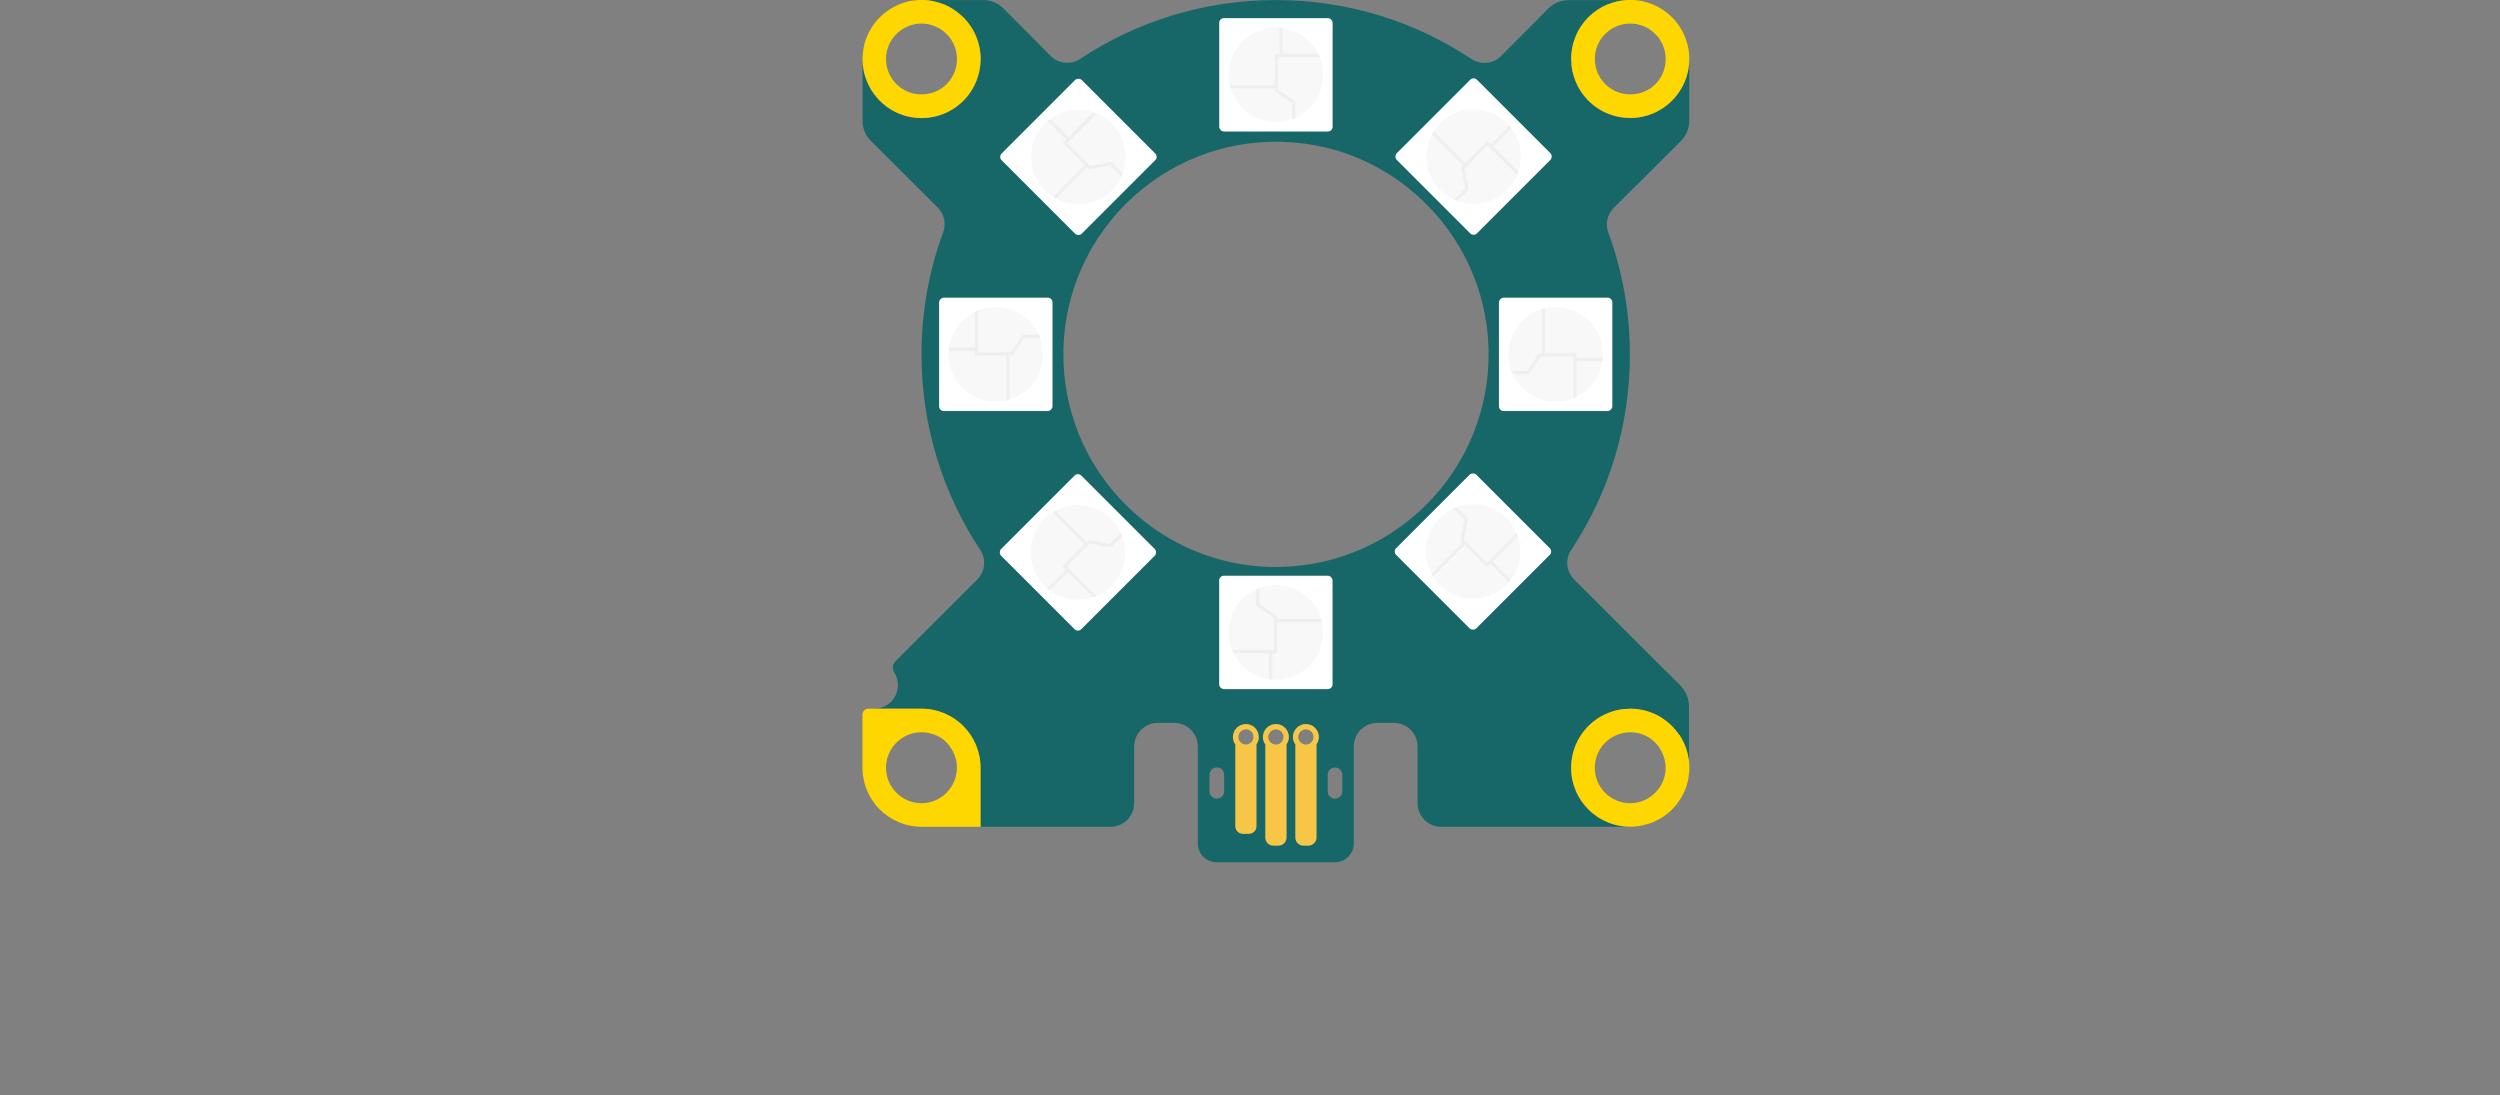<?xml version="1.0" encoding="UTF-8"?>
<svg id="Ebene_2" data-name="Ebene 2" xmlns="http://www.w3.org/2000/svg" xmlns:xlink="http://www.w3.org/1999/xlink" viewBox="0 0 450 197.1">
  <rect x="0" y="0" width="450" height="197.1" fill="#808080" stroke="none"/>
  <defs>
    <style>
      .cls-1 {
        clip-path: url(#clippath);
      }

      .cls-2, .cls-3 {
        fill: none;
      }

      .cls-2, .cls-4, .cls-5, .cls-6, .cls-7, .cls-8, .cls-9, .cls-10 {
        stroke-width: 0px;
      }

      .cls-11, .cls-9 {
        fill: #efefef;
      }

      .cls-3 {
        stroke: #efefef;
        stroke-linecap: round;
        stroke-linejoin: round;
        stroke-width: .6px;
      }

      .cls-12 {
        clip-path: url(#clippath-1);
      }

      .cls-13 {
        clip-path: url(#clippath-4);
      }

      .cls-14 {
        clip-path: url(#clippath-3);
      }

      .cls-15 {
        clip-path: url(#clippath-2);
      }

      .cls-16 {
        clip-path: url(#clippath-7);
      }

      .cls-17 {
        clip-path: url(#clippath-8);
      }

      .cls-18 {
        clip-path: url(#clippath-6);
      }

      .cls-19 {
        clip-path: url(#clippath-5);
      }

      .cls-20 {
        clip-path: url(#clippath-9);
      }

      .cls-21 {
        clip-path: url(#clippath-14);
      }

      .cls-22 {
        clip-path: url(#clippath-13);
      }

      .cls-23 {
        clip-path: url(#clippath-12);
      }

      .cls-24 {
        clip-path: url(#clippath-10);
      }

      .cls-25 {
        clip-path: url(#clippath-15);
      }

      .cls-26 {
        clip-path: url(#clippath-11);
      }

      .cls-27 {
        opacity: .45;
      }

      .cls-4 {
        fill: #176668;
      }

      .cls-4, .cls-5, .cls-6, .cls-7 {
        fill-rule: evenodd;
      }

      .cls-5 {
        fill: #295242;
      }

      .cls-6, .cls-10 {
        fill: gold;
      }

      .cls-7 {
        fill: #f7c647;
      }

      .cls-8 {
        fill: #fff;
      }
    </style>
    <clipPath id="clippath">
      <circle class="cls-2" cx="179.25" cy="63.79" r="8.5"/>
    </clipPath>
    <clipPath id="clippath-1">
      <circle class="cls-9" cx="179.25" cy="63.79" r="8.5"/>
    </clipPath>
    <clipPath id="clippath-2">
      <circle class="cls-2" cx="194.11" cy="28.24" r="8.5"/>
    </clipPath>
    <clipPath id="clippath-3">
      <circle class="cls-9" cx="194.11" cy="28.24" r="8.5"/>
    </clipPath>
    <clipPath id="clippath-4">
      <circle class="cls-2" cx="280.01" cy="63.79" r="8.5"/>
    </clipPath>
    <clipPath id="clippath-5">
      <circle class="cls-9" cx="280.01" cy="63.79" r="8.5"/>
    </clipPath>
    <clipPath id="clippath-6">
      <circle class="cls-2" cx="229.66" cy="13.46" r="8.5"/>
    </clipPath>
    <clipPath id="clippath-7">
      <circle class="cls-9" cx="229.66" cy="13.46" r="8.5"/>
    </clipPath>
    <clipPath id="clippath-8">
      <circle class="cls-2" cx="265.24" cy="28.18" r="8.5"/>
    </clipPath>
    <clipPath id="clippath-9">
      <circle class="cls-9" cx="265.24" cy="28.18" r="8.5"/>
    </clipPath>
    <clipPath id="clippath-10">
      <circle class="cls-2" cx="194.03" cy="99.43" r="8.5"/>
    </clipPath>
    <clipPath id="clippath-11">
      <circle class="cls-9" cx="194.03" cy="99.43" r="8.5"/>
    </clipPath>
    <clipPath id="clippath-12">
      <circle class="cls-2" cx="265.13" cy="99.27" r="8.5"/>
    </clipPath>
    <clipPath id="clippath-13">
      <circle class="cls-9" cx="265.13" cy="99.27" r="8.5"/>
    </clipPath>
    <clipPath id="clippath-14">
      <circle class="cls-2" cx="229.66" cy="113.83" r="8.5"/>
    </clipPath>
    <clipPath id="clippath-15">
      <circle class="cls-9" cx="229.66" cy="113.83" r="8.5"/>
    </clipPath>
  </defs>
  <g id="Ebene_1-2" data-name="Ebene 1">
    <g id="RGB_Ring" data-name="RGB Ring">
      <path class="cls-4" d="m302.56,25.38c.96-.96,1.5-2.27,1.5-3.61v-11.14c0,2.36-.76,4.54-2.07,6.3-.31.43-.66.84-1.04,1.21-1.93,1.93-4.57,3.12-7.51,3.12h-.17c-.18,0-.36-.02-.54-.04-.21.02-.42-.02-.63-.05-.3-.03-.6-.09-.9-.15-3.75-.8-6.76-3.57-7.89-7.17-.12-.33-.21-.66-.27-.99-.06-.3-.12-.6-.15-.9-.03-.21-.06-.42-.04-.63-.03-.18-.05-.36-.05-.54v-.16c0-1.2.2-2.34.57-3.42.18-.57.42-1.11.7-1.63.17-.3.35-.6.54-.89.38-.57.81-1.09,1.29-1.57s1.02-.91,1.57-1.29c.29-.2.59-.38.89-.54.6-.33,1.24-.58,1.9-.79,1.01-.32,2.05-.48,3.17-.48h-11.1c-1.35,0-2.66.54-3.61,1.5l-8.52,8.55c-1.42,1.44-3.66,1.66-5.34.55-10.09-6.71-22.18-10.61-35.2-10.61s-25.11,3.89-35.21,10.59c-1.68,1.11-3.91.89-5.34-.54l-8.5-8.55c-.96-.96-2.27-1.5-3.61-1.5h-11.1c.73,0,1.46.07,2.14.23.69.13,1.35.34,1.98.61.78.33,1.5.75,2.16,1.25.43.3.84.66,1.21,1.04,1.92,1.92,3.11,4.57,3.11,7.5v.21c0,.23-.02.44-.05.65,0,.2-.03.39-.06.58-.63,4.73-4.36,8.46-9.09,9.09-.2.03-.39.06-.59.06-.21.03-.42.04-.64.04h-.21c-4.68,0-8.65-3.03-10.06-7.26-.12-.33-.21-.66-.29-1.01-.15-.67-.24-1.38-.25-2.1v10.86c0,1.35.54,2.66,1.5,3.61l12.01,11.97c1.17,1.15,1.59,2.88,1.02,4.41-2.54,6.87-3.92,14.29-3.92,22.04,0,13,3.89,25.09,10.57,35.19,1.11,1.68.89,3.92-.54,5.34l-14.68,14.67c-.54.54-.69,1.39-.27,2.02.42.66.68,1.46.68,2.3,0,2.36-1.91,4.26-4.25,4.26h8.47c5.88,0,10.64,4.76,10.64,10.64v10.62h23.4c.46,0,.92-.08,1.34-.23.23-.07.45-.16.66-.27.12-.06.24-.14.36-.23.23-.13.45-.31.64-.52.11-.09.2-.2.29-.3s.18-.22.24-.34c.12-.18.22-.36.31-.54.09-.18.17-.39.23-.59.12-.39.18-.81.18-1.23v-10.21c0-.59.12-1.14.34-1.65.06-.13.12-.25.18-.38.19-.36.45-.69.73-.97.77-.77,1.81-1.25,3-1.25h2.97c.18,0,.34.02.51.03.36.04.72.13,1.05.27.17.06.32.14.46.21.12.07.24.13.36.22.09.05.18.11.27.2.22.18.45.39.63.62.18.21.33.43.46.67.32.6.51,1.29.51,2.03v17.45c0,1.88,1.51,3.39,3.39,3.39h21.27c.58,0,1.14-.15,1.62-.41.2-.11.38-.23.54-.36.77-.63,1.25-1.57,1.25-2.62v-17.45c0-2.34,1.89-4.25,4.25-4.25h2.98c2.34,0,4.25,1.91,4.25,4.25v10.21c0,.46.07.93.22,1.35.08.22.17.43.27.63.4.78,1.06,1.43,1.88,1.83.16.07.34.15.52.21.43.15.88.23,1.36.23h34.01c-2.21,0-4.25-.68-5.96-1.82-.55-.38-1.08-.8-1.56-1.29-.24-.24-.46-.5-.69-.75-.43-.53-.82-1.1-1.16-1.71-.33-.6-.58-1.23-.79-1.89-.32-1-.48-2.07-.48-3.16,0-.21,0-.43.03-.64,0-.18.02-.38.04-.55.46-4.21,3.41-7.7,7.34-8.93.33-.12.66-.21.99-.27.3-.06.6-.12.9-.15.21-.03.42-.06.63-.04.18-.03.36-.05.54-.05h.17c1.09,0,2.16.17,3.16.48.66.21,1.29.46,1.89.8.31.16.6.34.88.54.57.38,1.1.81,1.57,1.29.48.48.92,1.02,1.29,1.57,1.15,1.71,1.81,3.75,1.81,5.96v-10.98c0-1.47-.58-2.88-1.62-3.91l-19.05-19c-1.43-1.43-1.65-3.66-.54-5.34,6.69-10.08,10.57-22.17,10.57-35.17,0-7.73-1.38-15.14-3.9-22.01-.57-1.53-.15-3.25,1.01-4.41l12.03-11.98Zm-82.21,117.06c0,.34-.13.69-.38.93-.25.25-.58.39-.95.39s-.67-.14-.93-.39c-.24-.24-.38-.59-.38-.93v-2.97c0-.36.14-.69.38-.95.26-.24.59-.38.93-.38s.69.14.95.38c.24.26.38.59.38.95v2.97Zm13.61-9.06c-.13-.21-.21-.45-.21-.72,0-.36.14-.69.39-.95.26-.25.57-.39.93-.39.18,0,.36.03.51.11.09.03.16.07.24.12.08.04.14.11.2.16.26.25.39.59.39.95,0,.27-.07.51-.21.72-.06.09-.11.15-.18.23-.06.06-.12.12-.2.16-.07.05-.15.09-.24.12-.15.07-.33.11-.51.11-.36,0-.67-.14-.93-.39-.07-.07-.12-.14-.18-.23Zm-5.4,0c-.14-.21-.21-.45-.21-.72,0-.36.14-.69.39-.95s.57-.39.93-.39c.18,0,.36.03.51.11.09.03.16.07.24.12.07.04.14.11.2.16.25.25.39.59.39.95,0,.27-.07.51-.21.72-.06.09-.11.15-.18.23-.06.06-.12.12-.2.16-.07.05-.15.09-.24.12-.15.07-.33.11-.51.11-.36,0-.68-.14-.93-.39-.07-.07-.12-.14-.18-.23Zm-4.02.59c-.09.02-.18.03-.27.03-.36,0-.68-.14-.93-.39-.07-.07-.12-.14-.18-.23-.13-.21-.21-.45-.21-.72,0-.36.13-.69.39-.95.26-.25.57-.39.93-.39.18,0,.36.03.51.11.09.03.16.07.24.12.07.04.13.11.19.16.24.24.39.57.39.95,0,.27-.07.51-.21.72-.06.09-.14.18-.21.26-.06.06-.12.1-.2.15-.05.03-.09.06-.15.09-.04.02-.09.03-.13.05-.05.01-.11.03-.16.04Zm17.08,8.48c0,.34-.15.69-.39.93-.26.25-.59.39-.93.39s-.69-.14-.93-.39c-.25-.24-.39-.59-.39-.93v-2.97c0-.36.13-.69.39-.95.24-.24.57-.38.93-.38s.67.14.93.38c.24.26.39.59.39.95v2.97Zm-11.95-40.39c-7.93,0-15.32-2.42-21.42-6.56-10.17-6.88-16.84-18.51-16.84-31.71,0-22.58,19.53-40.58,42.62-38.03,17.85,1.96,32.11,16.53,33.75,34.41,1.29,14.01-5,26.66-15.23,34.29-6.38,4.76-14.3,7.59-22.88,7.59Z"/>
      <path class="cls-6" d="m165.86,127.56h-9.54c-.3,0-.57.12-.77.32-.11.09-.18.21-.22.33-.06.14-.09.27-.09.42v9.57c0,.7.07,1.39.21,2.07.02.04.03.11.05.16.12.66.33,1.29.6,1.91.12.31.27.61.43.91.16.32.34.6.54.89s.39.55.6.82.43.51.68.75h.01c.48.48,1.01.91,1.58,1.29.86.57,1.79,1.02,2.77,1.34.18.06.36.11.54.15.18.05.36.09.54.12.15.03.3.06.45.07.52.09,1.06.14,1.62.14h10.64v-10.62c0-5.88-4.75-10.64-10.64-10.64Zm4.52,15.14c-1.2,1.2-2.82,1.88-4.52,1.88s-3.3-.68-4.5-1.88c-1.2-1.2-1.88-2.82-1.88-4.5,0-4.25,4.14-7.53,8.58-6.02,1.02.34,1.95.99,2.64,1.83,2.31,2.8,1.89,6.46-.33,8.68Z"/>
      <path class="cls-10" d="m302.24,132.24c-.38-.55-.81-1.09-1.29-1.57-.48-.48-1-.91-1.57-1.29-.29-.2-.57-.38-.88-.54-.6-.33-1.23-.59-1.89-.8-1-.31-2.07-.48-3.16-.48-.24,0-.46.02-.71.05-.21-.02-.42.02-.63.04-.3.03-.6.09-.9.15-.33.07-.66.16-.99.27-3.93,1.23-6.87,4.71-7.34,8.93-.03.18-.04.38-.04.55-.03.21-.03.43-.03.64,0,1.09.16,2.16.48,3.16.21.66.46,1.29.79,1.89.33.61.72,1.18,1.16,1.71.23.25.45.51.69.75.48.49,1,.91,1.56,1.29,1.71,1.14,3.75,1.82,5.96,1.82.34,0,.69-.02,1.04-.06.22-.02.46-.04.69-.09.3-.04.62-.11.9-.2.52-.12,1.04-.29,1.53-.49.21-.09.42-.18.62-.3.06-.02.13-.05.2-.09.15-.07.29-.15.42-.24.29-.15.55-.33.81-.52.33-.24.66-.5.96-.78.17-.15.33-.31.48-.46.16-.16.32-.33.46-.51.15-.18.29-.35.42-.53.12-.18.25-.38.38-.55.09-.12.16-.24.24-.38t.02-.03c.21-.36.41-.72.57-1.11.11-.24.21-.49.29-.75.06-.12.11-.24.13-.38.12-.33.2-.67.27-1.04.03-.18.06-.38.07-.55.04-.25.07-.51.11-.78.02-.26.03-.51.03-.78,0-2.21-.66-4.25-1.81-5.96Zm-4.3,10.46c-1.19,1.2-2.8,1.88-4.5,1.88s-3.32-.68-4.52-1.88-1.86-2.82-1.86-4.5c0-3.96,3.6-7.09,7.72-6.25,1.56.31,2.96,1.26,3.86,2.56,1.88,2.75,1.38,6.11-.7,8.19Z"/>
      <path class="cls-10" d="m303.73,7.98c-.16-.64-.38-1.25-.64-1.83-.09-.2-.18-.39-.29-.58l-.02-.02c-.32-.6-.71-1.17-1.12-1.68l-.02-.02c-.22-.27-.45-.51-.69-.75-1.93-1.92-4.57-3.11-7.51-3.11-1.11,0-2.16.16-3.17.48-.66.21-1.3.46-1.9.79-.3.17-.6.35-.89.54-.55.38-1.09.81-1.57,1.29s-.91,1-1.29,1.57c-.2.29-.38.59-.54.89-.28.52-.52,1.06-.7,1.63-.38,1.08-.57,2.22-.57,3.42,0,.24.02.46.05.7-.02.21.01.42.04.63.03.3.09.6.15.9.07.33.16.66.27.99,1.12,3.6,4.14,6.38,7.89,7.17.3.06.6.12.9.15.21.03.42.06.63.05.24.03.46.04.71.04,2.94,0,5.58-1.18,7.51-3.12.38-.38.72-.78,1.04-1.21,1.31-1.76,2.07-3.95,2.07-6.3,0-.92-.12-1.79-.33-2.64Zm-4.71,5.75c-.79,1.5-2.23,2.62-3.87,3.04-4.26,1.11-8.08-2.07-8.08-6.15,0-1.7.66-3.32,1.86-4.5,1.2-1.2,2.82-1.88,4.52-1.88s3.31.68,4.5,1.88c1.93,1.9,2.5,4.95,1.08,7.61Z"/>
      <path class="cls-10" d="m173.39,3.12c-.38-.38-.78-.73-1.21-1.04-.66-.5-1.38-.91-2.16-1.25-.63-.25-1.29-.46-1.98-.61-.69-.15-1.41-.23-2.14-.23h-.03c-.31,0-.64.02-.96.06-.39.02-.78.08-1.16.15-.2.04-.38.07-.55.13-.16.03-.32.08-.46.14-.18.04-.34.11-.51.18-.2.06-.39.14-.58.23-.29.12-.56.25-.81.39-.25.14-.51.29-.75.45-.04.03-.07.06-.12.09-.28.18-.55.38-.81.58,0,0,0,.02-.02.02-.25.23-.51.45-.75.69-.57.54-1.05,1.14-1.45,1.8-.14.21-.27.43-.39.66-.03.03-.05.06-.06.09-.11.2-.2.38-.29.58v.02c-.11.24-.2.48-.29.72-.08.18-.14.36-.2.55-.09.31-.18.63-.24.96-.03.12-.04.24-.06.36-.03.12-.03.24-.05.36t0,.03c-.04.3-.06.6-.07.9-.02.02-.02.03,0,.04-.02.15-.04.29-.04.44,0,.09,0,.18.02.27.01.72.1,1.43.25,2.1.07.35.16.68.29,1.01,1.41,4.23,5.38,7.26,10.06,7.26h.02c.29,0,.55-.02.84-.04.2,0,.39-.03.59-.06,4.73-.63,8.46-4.36,9.09-9.09.03-.2.06-.39.06-.58.03-.29.05-.55.05-.84v-.02c0-2.93-1.18-5.58-3.11-7.5Zm-1.88,10.5c-.78,1.52-2.19,2.65-3.82,3.12-4.29,1.2-8.21-1.99-8.21-6.12,0-1.7.68-3.32,1.88-4.5,1.2-1.2,2.82-1.88,4.5-1.88s3.32.68,4.52,1.88c1.91,1.89,2.49,4.88,1.14,7.5Z"/>
      <g>
        <path class="cls-5" d="m236.41,132.66c0,.27-.07.51-.21.72-.06.09-.11.15-.18.23h-.02c.07-.07.12-.14.18-.23.14-.21.21-.45.21-.72,0-.36-.13-.69-.39-.95h.02c.25.25.39.59.39.95Z"/>
        <path class="cls-5" d="m225.61,132.66c0,.27-.07.51-.21.72-.06.11-.13.2-.22.26.07-.08.15-.17.21-.26.13-.21.21-.45.21-.72,0-.38-.15-.71-.39-.95.26.23.41.57.41.95Z"/>
        <path class="cls-5" d="m231.01,132.66c0,.27-.08.51-.21.72-.06.09-.11.15-.18.23h-.02c.07-.07.12-.14.18-.23.14-.21.21-.45.21-.72,0-.36-.14-.69-.39-.95h.02c.25.25.39.59.39.95Z"/>
        <path class="cls-7" d="m235.06,130.32c-1.29,0-2.34,1.05-2.34,2.34,0,.5.15.96.44,1.34v16.75c0,.81.64,1.47,1.45,1.47h.9c.81,0,1.47-.66,1.47-1.47v-16.77c.27-.38.42-.82.42-1.32,0-1.29-1.05-2.34-2.34-2.34Zm.75,3.45c-.07.05-.15.09-.24.12-.15.07-.33.11-.51.11-.36,0-.67-.14-.93-.39h-.02c-.07-.07-.12-.14-.18-.23-.13-.21-.21-.45-.21-.72,0-.36.13-.69.39-.95h.02c.26-.25.57-.39.93-.39.18,0,.36.03.51.11.09.03.16.07.24.12.08.04.14.11.2.16.26.25.39.59.39.95,0,.27-.07.51-.21.72-.06.09-.11.15-.18.23-.06.06-.12.12-.2.16Z"/>
        <path class="cls-7" d="m229.66,130.32c-1.29,0-2.34,1.05-2.34,2.34,0,.5.15.96.43,1.34v16.75c0,.81.64,1.47,1.46,1.47h.9c.81,0,1.47-.66,1.47-1.47v-16.77c.27-.38.42-.82.42-1.32,0-1.29-1.05-2.34-2.34-2.34Zm.75,3.45c-.07.05-.15.09-.24.12-.15.07-.33.11-.51.11-.36,0-.68-.14-.93-.39h-.02c-.07-.07-.12-.14-.18-.23-.14-.21-.21-.45-.21-.72,0-.36.14-.69.39-.95h.02c.25-.25.57-.39.93-.39.18,0,.36.03.51.11.09.03.16.07.24.12.07.04.14.11.2.16.25.25.39.59.39.95,0,.27-.07.51-.21.72-.06.09-.11.15-.18.23-.06.06-.12.12-.2.16Z"/>
        <path class="cls-7" d="m224.26,130.32c-1.29,0-2.34,1.05-2.34,2.34,0,.5.15.96.43,1.34v14.71c0,.77.61,1.38,1.38,1.38h1.05c.77,0,1.39-.61,1.39-1.38v-14.73c.27-.38.42-.82.42-1.32,0-1.29-1.05-2.34-2.34-2.34Zm.72,3.46s-.09.06-.15.09c-.04.02-.09.03-.13.05-.05.01-.11.03-.16.04-.09.02-.18.03-.27.03-.36,0-.68-.14-.93-.39h-.01c-.08-.07-.12-.14-.18-.23-.14-.21-.21-.45-.21-.72,0-.36.13-.69.39-.95h.01c.26-.25.57-.39.93-.39.18,0,.36.03.51.11.09.03.16.07.24.12.07.04.13.11.19.16.24.24.39.57.39.95,0,.27-.07.51-.21.72-.06.09-.14.18-.21.26-.06.06-.12.1-.2.15Z"/>
      </g>
      <g id="RGB-LED">
        <g>
          <rect class="cls-8" x="169.05" y="53.58" width="20.41" height="20.41" rx=".85" ry=".85" transform="translate(115.46 243.04) rotate(-90)"/>
          <g>
            <g class="cls-1">
              <g>
                <line class="cls-3" x1="169.57" y1="62.85" x2="175.77" y2="62.85"/>
                <polyline class="cls-3" points="188.55 60.54 184.19 60.54 182.09 63.7 175.77 63.7 175.77 54.22"/>
                <line class="cls-3" x1="181.41" y1="73.28" x2="181.41" y2="63.7"/>
              </g>
            </g>
            <g class="cls-27">
              <circle class="cls-11" cx="179.25" cy="63.79" r="8.5"/>
              <g class="cls-12">
                <polyline class="cls-9" points="188.55 60.54 184.19 60.54 182.09 63.7 175.77 63.7 175.77 54.22"/>
              </g>
            </g>
          </g>
        </g>
        <g>
          <rect class="cls-8" x="183.91" y="18.03" width="20.41" height="20.41" rx=".85" ry=".85" transform="translate(36.89 145.53) rotate(-45)"/>
          <g>
            <g class="cls-15">
              <g>
                <line class="cls-3" x1="187.93" y1="20.73" x2="192.31" y2="25.11"/>
                <polyline class="cls-3" points="202.98 32.51 199.9 29.43 196.18 30.19 191.71 25.71 198.42 19"/>
                <line class="cls-3" x1="188.93" y1="36.47" x2="195.7" y2="29.7"/>
              </g>
            </g>
            <g class="cls-27">
              <circle class="cls-11" cx="194.11" cy="28.24" r="8.5"/>
              <g class="cls-14">
                <g>
                  <line class="cls-9" x1="187.93" y1="20.73" x2="192.31" y2="25.11"/>
                  <polyline class="cls-9" points="202.98 32.51 199.9 29.43 196.18 30.19 191.71 25.71 198.42 19"/>
                  <line class="cls-9" x1="188.93" y1="36.47" x2="195.7" y2="29.7"/>
                </g>
              </g>
            </g>
          </g>
        </g>
        <g>
          <rect class="cls-8" x="269.8" y="53.58" width="20.41" height="20.41" rx=".85" ry=".85" transform="translate(343.8 -216.22) rotate(90)"/>
          <g>
            <g class="cls-13">
              <g>
                <line class="cls-3" x1="289.69" y1="64.73" x2="283.49" y2="64.73"/>
                <polyline class="cls-3" points="270.71 67.04 275.07 67.04 277.16 63.88 283.49 63.88 283.49 73.36"/>
                <line class="cls-3" x1="277.85" y1="54.3" x2="277.85" y2="63.88"/>
              </g>
            </g>
            <g class="cls-27">
              <circle class="cls-11" cx="280.01" cy="63.79" r="8.5"/>
              <g class="cls-19">
                <polyline class="cls-9" points="270.71 67.04 275.07 67.04 277.16 63.88 283.49 63.88 283.49 73.36"/>
              </g>
            </g>
          </g>
        </g>
        <g>
          <rect class="cls-8" x="219.46" y="3.26" width="20.41" height="20.41" rx=".85" ry=".85"/>
          <g>
            <g class="cls-18">
              <g>
                <line class="cls-3" x1="230.6" y1="3.78" x2="230.6" y2="9.98"/>
                <polyline class="cls-3" points="232.91 22.75 232.91 18.4 229.75 16.3 229.75 9.98 239.24 9.98"/>
                <line class="cls-3" x1="220.17" y1="15.62" x2="229.75" y2="15.62"/>
              </g>
            </g>
            <g class="cls-27">
              <circle class="cls-11" cx="229.66" cy="13.46" r="8.5"/>
              <g class="cls-16">
                <polyline class="cls-9" points="232.91 22.75 232.91 18.4 229.75 16.3 229.75 9.98 239.24 9.98"/>
              </g>
            </g>
          </g>
        </g>
        <g>
          <rect class="cls-8" x="255.04" y="17.97" width="20.41" height="20.41" rx=".85" ry=".85" transform="translate(97.61 -179.3) rotate(45)"/>
          <g>
            <g class="cls-17">
              <g>
                <line class="cls-3" x1="272.75" y1="22" x2="268.37" y2="26.38"/>
                <polyline class="cls-3" points="260.97 37.05 264.05 33.97 263.29 30.25 267.77 25.78 274.48 32.48"/>
                <line class="cls-3" x1="257.01" y1="22.99" x2="263.78" y2="29.76"/>
              </g>
            </g>
            <g class="cls-27">
              <circle class="cls-11" cx="265.24" cy="28.18" r="8.5"/>
              <g class="cls-20">
                <g>
                  <line class="cls-9" x1="272.75" y1="22" x2="268.37" y2="26.38"/>
                  <polyline class="cls-9" points="260.97 37.05 264.05 33.97 263.29 30.25 267.77 25.78 274.48 32.48"/>
                  <line class="cls-9" x1="257.01" y1="22.99" x2="263.78" y2="29.76"/>
                </g>
              </g>
            </g>
          </g>
        </g>
        <g>
          <rect class="cls-8" x="183.82" y="89.23" width="20.41" height="20.41" rx=".85" ry=".85" transform="translate(127.14 -108.08) rotate(45)"/>
          <g>
            <g class="cls-24">
              <g>
                <line class="cls-3" x1="187.85" y1="106.94" x2="192.23" y2="102.56"/>
                <polyline class="cls-3" points="202.9 95.16 199.82 98.24 196.1 97.48 191.63 101.96 198.33 108.66"/>
                <line class="cls-3" x1="188.84" y1="91.2" x2="195.61" y2="97.97"/>
              </g>
            </g>
            <g class="cls-27">
              <circle class="cls-11" cx="194.03" cy="99.43" r="8.5"/>
              <g class="cls-26">
                <g>
                  <line class="cls-9" x1="187.85" y1="106.94" x2="192.23" y2="102.56"/>
                  <polyline class="cls-9" points="202.9 95.16 199.82 98.24 196.1 97.48 191.63 101.96 198.33 108.66"/>
                  <line class="cls-9" x1="188.84" y1="91.2" x2="195.61" y2="97.97"/>
                </g>
              </g>
            </g>
          </g>
        </g>
        <g>
          <rect class="cls-8" x="254.92" y="89.07" width="20.41" height="20.41" rx=".85" ry=".85" transform="translate(7.46 216.55) rotate(-45)"/>
          <g>
            <g class="cls-23">
              <g>
                <line class="cls-3" x1="272.64" y1="105.46" x2="268.26" y2="101.07"/>
                <polyline class="cls-3" points="260.85 90.41 263.94 93.49 263.18 97.21 267.65 101.68 274.36 94.97"/>
                <line class="cls-3" x1="256.89" y1="104.46" x2="263.66" y2="97.69"/>
              </g>
            </g>
            <g class="cls-27">
              <circle class="cls-11" cx="265.13" cy="99.27" r="8.5"/>
              <g class="cls-22">
                <g>
                  <line class="cls-9" x1="272.64" y1="105.46" x2="268.26" y2="101.07"/>
                  <polyline class="cls-9" points="260.85 90.41 263.94 93.49 263.18 97.21 267.65 101.68 274.36 94.97"/>
                  <line class="cls-9" x1="256.89" y1="104.46" x2="263.66" y2="97.69"/>
                </g>
              </g>
            </g>
          </g>
        </g>
        <g>
          <rect class="cls-8" x="219.46" y="103.63" width="20.41" height="20.41" rx=".85" ry=".85" transform="translate(459.32 227.67) rotate(-180)"/>
          <g>
            <g class="cls-21">
              <g>
                <line class="cls-3" x1="228.72" y1="123.52" x2="228.72" y2="117.32"/>
                <polyline class="cls-3" points="226.41 104.54 226.41 108.9 229.58 110.99 229.58 117.32 220.09 117.32"/>
                <line class="cls-3" x1="239.15" y1="111.68" x2="229.58" y2="111.68"/>
              </g>
            </g>
            <g class="cls-27">
              <circle class="cls-11" cx="229.66" cy="113.83" r="8.5"/>
              <g class="cls-25">
                <g>
                  <line class="cls-9" x1="228.72" y1="123.52" x2="228.72" y2="117.32"/>
                  <polyline class="cls-9" points="226.41 104.54 226.41 108.9 229.58 110.99 229.58 117.32 220.09 117.32"/>
                  <line class="cls-9" x1="239.15" y1="111.68" x2="229.58" y2="111.68"/>
                </g>
              </g>
            </g>
          </g>
        </g>
      </g>
    </g>
    <rect class="cls-2" width="450" height="197.1"/>
  </g>
</svg>